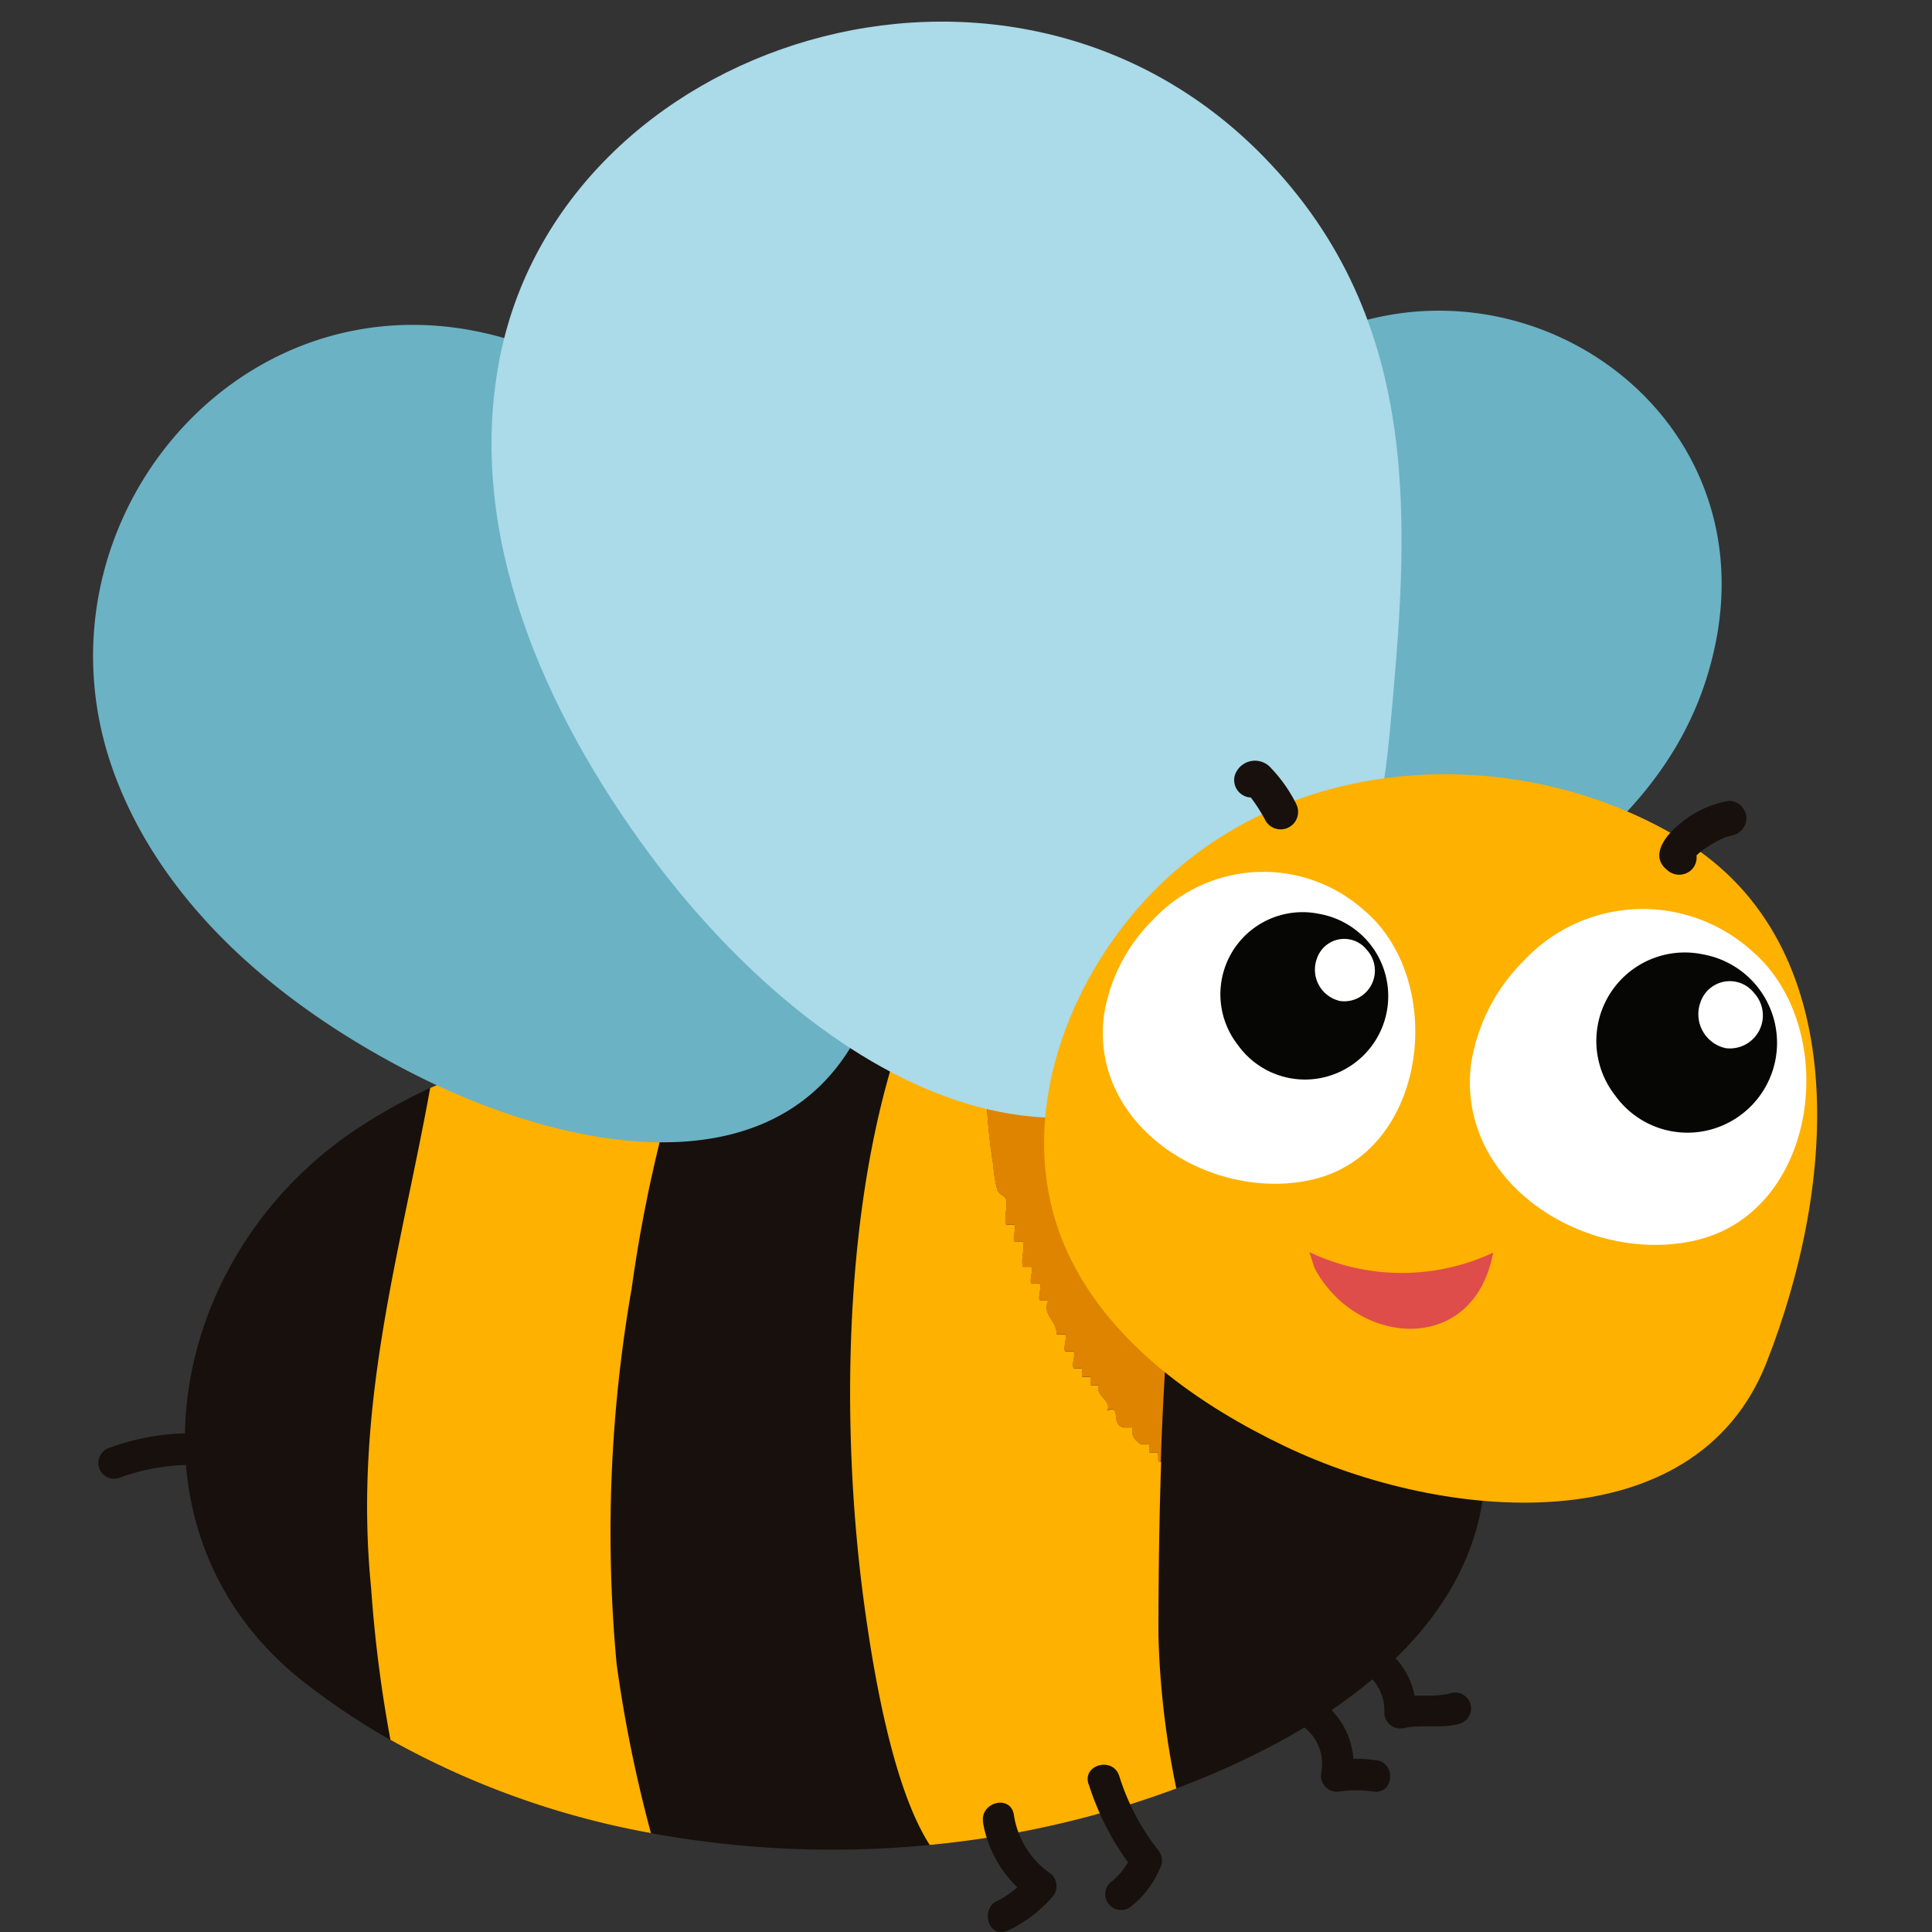 <?xml version="1.0" encoding="UTF-8"?> <svg xmlns="http://www.w3.org/2000/svg" xmlns:xlink="http://www.w3.org/1999/xlink" width="50" height="50" viewBox="0 0 50 50"><rect x="0" y="0" width="50" height="50" fill="#333333" stroke="none"/><defs><clipPath id="clip-icon26"><rect width="50" height="50"></rect></clipPath></defs><g id="icon26" clip-path="url(#clip-icon26)"><g id="Abelha"><rect id="Retângulo_363" data-name="Retângulo 363" width="49.439" height="49.44" transform="translate(0 0)" fill="none"></rect><rect id="Retângulo_364" data-name="Retângulo 364" width="49.439" height="49.44" transform="translate(0 0.56)" fill="none"></rect><g id="Grupo_580" data-name="Grupo 580" transform="translate(2.413 0.56)"><g id="Grupo_579" data-name="Grupo 579"><path id="Caminho_3318" data-name="Caminho 3318" d="M620.341-462.58c-.763.285-1.531.527-2.281.727a25.418,25.418,0,0,1-4.1.734,25.923,25.923,0,0,1-7.214-.307,21.688,21.688,0,0,1-6.741-2.413,18.227,18.227,0,0,1-2.253-1.51c-4.456-3.5-3.786-9.911.325-13.491a10.207,10.207,0,0,1,1-.768,14.55,14.55,0,0,1,1.958-1.1,22.605,22.605,0,0,1,7.279-1.884,27.336,27.336,0,0,1,5.11-.024,22.345,22.345,0,0,1,2.68.4,22.022,22.022,0,0,1,5.077,1.742,13.367,13.367,0,0,1,5.983,5.378C630.7-468.625,625.651-464.563,620.341-462.58Z" transform="translate(-592.318 508.306)" fill="#17100d"></path><path id="Caminho_3319" data-name="Caminho 3319" d="M608.295-475.468a36.707,36.707,0,0,0-.389,9.732,35.374,35.374,0,0,0,.887,4.367,21.688,21.688,0,0,1-6.741-2.413,34.663,34.663,0,0,1-.5-3.924c-.47-4.7.756-8.676,1.528-12.945a22.605,22.605,0,0,1,7.279-1.884c-.323.882-.943,1.869-1.143,2.517A37.142,37.142,0,0,0,608.295-475.468Z" transform="translate(-594.36 508.249)" fill="#ffb100"></path><path id="Caminho_3320" data-name="Caminho 3320" d="M627.335-471.219h-.219v-.219H626.9c-.165-.109-.274-.219-.219-.438h-.219c-.383-.055-.054-.6-.438-.438.11-.273-.329-.383-.219-.657h-.218v-.218h-.219v-.219h-.219c-.055-.11.054-.329,0-.438h-.219c-.055-.11.054-.329,0-.438h-.219c0-.383-.383-.493-.219-.876h-.219c-.054-.11.055-.329,0-.438h-.219c-.054-.11.055-.329,0-.438h-.219c-.054-.219.055-.438,0-.657h-.218c-.055-.11.055-.329,0-.437h-.219c-.055-.219.054-.438,0-.657-.055-.109-.165-.109-.219-.219a3.246,3.246,0,0,1-.109-.657,14.345,14.345,0,0,1-.124-3.629c-.66-.12-1.347-.213-2.055-.277-1.761,4.568-1.773,10.787-1.168,15.242.22,1.616.714,4.732,1.7,6.255a25.41,25.41,0,0,0,4.1-.734c.749-.2,1.517-.442,2.281-.727a22.133,22.133,0,0,1-.463-3.972c0-1.489.02-2.986.07-4.48l-.07-.015Z" transform="translate(-599.774 508.259)" fill="#ffb100"></path><path id="Caminho_3321" data-name="Caminho 3321" d="M630.172-480.307a22.02,22.02,0,0,0-5.077-1.742q-.308-.067-.625-.124a14.339,14.339,0,0,0,.123,3.628,3.246,3.246,0,0,0,.11.657c.054.11.164.11.219.219.055.219-.055.438,0,.657h.219c.054.109-.055.328,0,.437h.218c.055.219-.054.438,0,.657h.219c.055.109-.054.329,0,.438h.219c.055.109-.054.329,0,.438h.219c-.164.383.219.493.219.876h.219c.054.11-.055.329,0,.438h.219c.054.11-.055.329,0,.438h.219v.219h.219v.218h.218c-.11.274.328.384.219.657.384-.164.055.383.438.438h.219c-.055.219.054.329.219.438h.219v.219h.219v.218l.07.015c.055-1.656.151-3.308.319-4.937C629.38-477.03,629.961-478.74,630.172-480.307Z" transform="translate(-601.304 508.139)" fill="#df8400"></path><path id="Caminho_3322" data-name="Caminho 3322" d="M611.817-492.094c-1.128,6.69-7.685,5.68-12.328,3.29-3.278-1.687-6.432-4.266-7.7-7.844-2.321-6.573,3.7-13.466,10.692-10.975,4.475,1.593,6.337,5.624,8.146,9.609A10.669,10.669,0,0,1,611.817-492.094Z" transform="translate(-591.287 515.992)" fill="#6bb2c4"></path><path id="Caminho_3323" data-name="Caminho 3323" d="M631.846-490.269c-5.823-.188-5.721-5.885-4.222-10.112,1.058-2.984,2.888-5.966,5.787-7.454,5.327-2.733,11.887,1.593,10.574,7.832-.839,3.992-4.055,6.042-7.237,8.041A9.161,9.161,0,0,1,631.846-490.269Z" transform="translate(-602.012 516.151)" fill="#6bb2c4"></path><path id="Caminho_3324" data-name="Caminho 3324" d="M626.816-494.049c-5.715,6.388-12.762,1.466-16.653-3.785-2.746-3.707-4.763-8.28-3.9-12.795,1.584-8.294,13.183-12.019,19.772-5.278,4.215,4.311,3.76,9.656,3.272,14.92C629.087-498.617,628.509-495.942,626.816-494.049Z" transform="translate(-595.754 519.393)" fill="#abdae8"></path><g id="Grupo_578" data-name="Grupo 578" transform="translate(24.607 19.131)"><path id="Caminho_3325" data-name="Caminho 3325" d="M643.1-489.763c4.431,2.721,3.977,8.894,2.154,13.52-1.853,4.706-8.343,4.133-12.465,2.16-2.168-1.038-4.486-2.619-5.591-4.948-1.337-2.818-.44-6.146,1.446-8.561C632.188-492.135,638.706-492.46,643.1-489.763Z" transform="translate(-626.559 491.82)" fill="#ffb100"></path><g id="Grupo_576" data-name="Grupo 576" transform="translate(1.521 2.873)"><path id="Caminho_3326" data-name="Caminho 3326" d="M628.769-484.145c-.373,2.873,2.757,4.848,5.373,4.261,3.01-.675,3.529-5.155,1.349-6.982a3.911,3.911,0,0,0-5.463.264A4.453,4.453,0,0,0,628.769-484.145Z" transform="translate(-628.739 487.852)" fill="#fff"></path><path id="Caminho_3327" data-name="Caminho 3327" d="M636.1-482.192a2.16,2.16,0,0,0-.451-4.118,2.126,2.126,0,0,0-2.114,3.392A2.134,2.134,0,0,0,636.1-482.192Z" transform="translate(-630.039 487.399)" fill="#060704"></path><path id="Caminho_3328" data-name="Caminho 3328" d="M637.271-483.753a.794.794,0,0,0,.691-1.32.745.745,0,0,0-1.292.211A.831.831,0,0,0,637.271-483.753Z" transform="translate(-631.126 487.096)" fill="#fff"></path></g><g id="Grupo_577" data-name="Grupo 577" transform="translate(11.02 3.837)"><path id="Caminho_3329" data-name="Caminho 3329" d="M642.387-482.48c-.4,3.093,2.969,5.22,5.785,4.588,3.242-.728,3.8-5.551,1.453-7.519a4.211,4.211,0,0,0-5.883.285A4.8,4.8,0,0,0,642.387-482.48Z" transform="translate(-642.354 486.47)" fill="#fff"></path><path id="Caminho_3330" data-name="Caminho 3330" d="M650.278-480.376a2.326,2.326,0,0,0-.485-4.434,2.289,2.289,0,0,0-2.276,3.653A2.3,2.3,0,0,0,650.278-480.376Z" transform="translate(-643.755 485.982)" fill="#060704"></path><path id="Caminho_3331" data-name="Caminho 3331" d="M651.542-482.057a.854.854,0,0,0,.744-1.421.8.8,0,0,0-1.391.228A.9.9,0,0,0,651.542-482.057Z" transform="translate(-644.925 485.655)" fill="#fff"></path></g><path id="Caminho_3332" data-name="Caminho 3332" d="M635.216-490.853a3.834,3.834,0,0,0-.652-.929.548.548,0,0,0-.939.186.453.453,0,0,0,.311.557.459.459,0,0,0,.557-.312l-.166.214-.223.057a.392.392,0,0,1-.151-.041c-.049-.043-.054-.046-.012-.009a1.5,1.5,0,0,1,.155.183,4.4,4.4,0,0,1,.331.536.452.452,0,0,0,.788-.441Z" transform="translate(-628.688 491.971)" fill="#17100d"></path><path id="Caminho_3333" data-name="Caminho 3333" d="M650.223-489.332q-.122-.108.075.218a.235.235,0,0,1-.028.127c.026-.04.024-.039-.008,0q.028-.032.059-.063a1.6,1.6,0,0,1,.272-.22,3.563,3.563,0,0,1,.384-.223c.016-.008.174-.076.114-.053.036-.014.225-.048.091-.036a.46.46,0,0,0,.454-.449.452.452,0,0,0-.448-.454,2.587,2.587,0,0,0-1.265.59c-.325.246-.812.81-.351,1.186a.462.462,0,0,0,.638.013.452.452,0,0,0,.013-.638Z" transform="translate(-633.46 491.521)" fill="#17100d"></path><path id="Caminho_3334" data-name="Caminho 3334" d="M636.4-473.747a5.578,5.578,0,0,0,4.756.013c-.5,2.682-3.54,2.439-4.623.4" transform="translate(-629.533 486.461)" fill="#de4d4a"></path></g></g><path id="Caminho_3335" data-name="Caminho 3335" d="M591.99-465.863a5.456,5.456,0,0,1,3.066-.219c.518.1.738-.691.218-.792a6.26,6.26,0,0,0-3.5.219.419.419,0,0,0-.287.505.412.412,0,0,0,.505.287Z" transform="translate(-591.342 503.558)" fill="#17100d"></path><path id="Caminho_3336" data-name="Caminho 3336" d="M628.207-454.219a7.119,7.119,0,0,0,1.2,2.261l-.064-.5a1.867,1.867,0,0,1-.51.728.411.411,0,0,0,.414.71,2.469,2.469,0,0,0,.8-1.023.427.427,0,0,0-.064-.5,6.02,6.02,0,0,1-.989-1.9c-.168-.5-.962-.285-.792.218Z" transform="translate(-602.443 499.839)" fill="#17100d"></path><path id="Caminho_3337" data-name="Caminho 3337" d="M624.29-452.812a3.051,3.051,0,0,0,1.284,2l-.083-.645a2.662,2.662,0,0,1-.8.661c-.489.187-.277.982.218.792a3.512,3.512,0,0,0,1.167-.872.416.416,0,0,0-.084-.645,2.268,2.268,0,0,1-.906-1.506c-.1-.52-.887-.3-.792.218Z" transform="translate(-601.263 499.418)" fill="#17100d"></path><path id="Caminho_3338" data-name="Caminho 3338" d="M635.884-456.613a1.2,1.2,0,0,1,.589,1.247.416.416,0,0,0,.505.505,2.867,2.867,0,0,1,.876.015c.53.017.528-.8,0-.821a3.469,3.469,0,0,0-1.095.015l.505.505a2.028,2.028,0,0,0-1.163-2.258c-.5-.185-.71.609-.218.793Z" transform="translate(-604.687 500.659)" fill="#17100d"></path><path id="Caminho_3339" data-name="Caminho 3339" d="M638.286-458.531a1.188,1.188,0,0,1,.563,1.069.416.416,0,0,0,.52.4c.467-.1.959.023,1.423-.109a.411.411,0,0,0-.218-.793c-.453.129-.959.008-1.424.11l.52.4a2.019,2.019,0,0,0-.97-1.778c-.466-.251-.88.458-.414.71Z" transform="translate(-605.436 501.222)" fill="#17100d"></path></g></g></g></svg> 